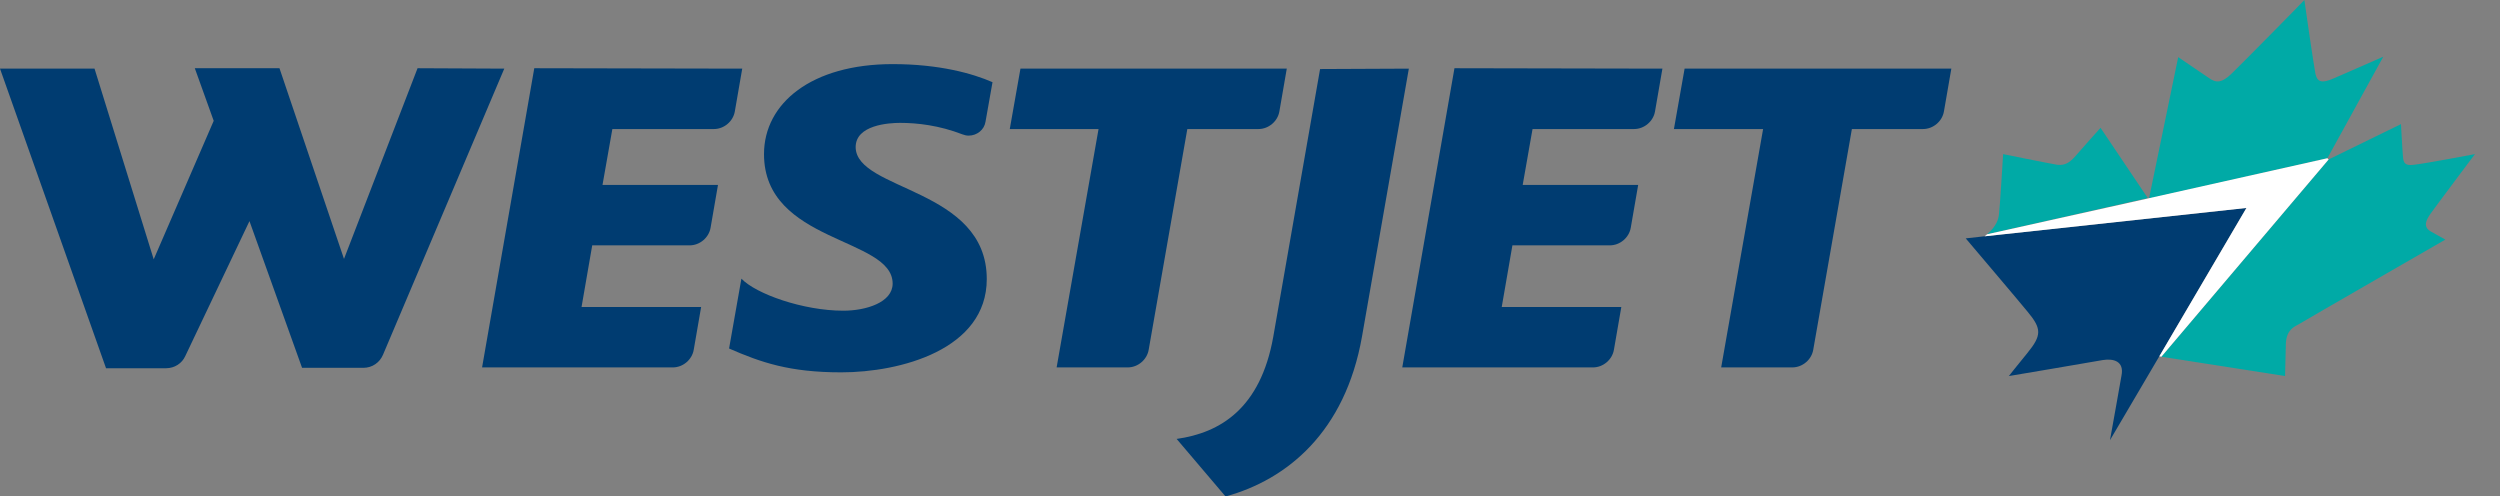 <?xml version="1.0" encoding="utf-8"?>
<!-- Generator: Adobe Illustrator 23.0.1, SVG Export Plug-In . SVG Version: 6.00 Build 0)  -->
<svg version="1.1" id="Layer_1" xmlns="http://www.w3.org/2000/svg" xmlns:xlink="http://www.w3.org/1999/xlink" x="0px" y="0px"
	 viewBox="0 0 608.3 120.8" style="enable-background:new 0 0 608.3 120.8;" xml:space="preserve">
<rect x="0" y="0" width="608.3" height="120.8" fill="#808080" stroke="none"/>
<style type="text/css">
	.st0{fill:#003C71;}
	.st1{fill:#00AAA6;}
	.st2{fill:#FFFFFF;}
	.st3{fill:none;}
</style>
<g>
	<path class="st0" d="M122.7,16.7L93.2,86.3c-0.8,1.9-2.6,3.2-4.8,3.2H73.5L60.7,53.8L45.1,86.6c-0.8,1.8-2.6,3-4.7,3H25.8L0,16.7
		h23l14.4,46.4L52,29.4l-4.6-12.8H68L83.7,63l17.9-46.4L122.7,16.7L122.7,16.7z"/>
	<path class="st0" d="M180.6,16.7l-1.8,10.4c-0.4,2.4-2.6,4.3-5.1,4.3H149L146.6,45h28.1l-1.8,10.4c-0.4,2.4-2.6,4.3-5.1,4.3h-23.7
		l-2.6,15h29.1l-1.8,10.4c-0.4,2.4-2.6,4.3-5.1,4.3h-46.4L130,16.6L180.6,16.7L180.6,16.7z"/>
	<path class="st0" d="M240.1,67.9c0,17.2-21.1,22.7-35.4,22.7c-12.6,0-19.5-2.4-27.3-5.8l3-17c3.5,3.7,15,7.8,24.8,7.8
		c5.5,0,12-2,12-6.6c0-11.3-31.3-9.8-31.3-31.5c0-12.4,11.6-21.9,31.3-21.9c11.4,0,19.5,2.3,24.3,4.4l-1.7,9.6
		c-0.3,2-2.1,3.4-4.1,3.4c-0.5,0-1-0.1-1.5-0.3c-5.7-2.2-11-2.8-15.2-2.8c-2.7,0-10.8,0.5-10.8,5.9
		C208.3,46.5,240.1,45.7,240.1,67.9L240.1,67.9z"/>
	<path class="st0" d="M313.1,16.7l-1.8,10.4c-0.4,2.4-2.6,4.3-5.1,4.3h-17.3l-9.4,53.7c-0.4,2.4-2.6,4.3-5.1,4.3h-17.3l10.2-58
		h-21.6l2.6-14.7L313.1,16.7z"/>
	<path class="st0" d="M342.8,16.7l-11.4,65.2c-4.1,23.2-18.2,34.8-33.2,38.9l-11.9-14c10.7-1.5,20.4-7.5,23.5-24.8l11.4-65.2
		L342.8,16.7z"/>
	<path class="st0" d="M404.5,16.7l-1.8,10.4c-0.4,2.4-2.6,4.3-5.1,4.3h-24.7L370.5,45h28.1l-1.8,10.4c-0.4,2.4-2.6,4.3-5.1,4.3H368
		l-2.6,15h29.1l-1.8,10.4c-0.4,2.4-2.6,4.3-5.1,4.3h-46.4l12.7-72.8L404.5,16.7L404.5,16.7z"/>
	<path class="st0" d="M474.8,16.7L473,27.1c-0.4,2.4-2.6,4.3-5.1,4.3h-17.3l-9.4,53.7c-0.4,2.4-2.6,4.3-5.1,4.3h-17.3l10.2-58h-21.7
		l2.6-14.7L474.8,16.7z"/>
</g>
<path class="st1" d="M522.6,48.2l-11.5-17.1c0,0-5.2,5.8-6.3,7.1c-1.2,1.3-2.3,2.1-4.2,1.9c-2.4-0.4-13.2-2.6-13.2-2.6
	s-0.8,13.2-1,14.5c-0.1,1.3-0.6,3-2.9,5L522.6,48.2z"/>
<path class="st1" d="M566.3,38.5l13.6-24.7c0,0-8.9,3.9-11.9,5.2c-2.9,1.3-4.1,1.1-4.6-1c-0.4-2-2.6-17.1-2.7-18
	c-0.8,0.9-15.7,16-17.8,18c-2.2,2.1-3.6,2.3-5.4,1c-1.9-1.3-7.5-5.1-7.5-5.1l-7.1,34.4L566.3,38.5z"/>
<path class="st1" d="M591.4,52c0.9-1.3,10.8-14.5,10.8-14.5s-12.1,2.3-14.9,2.6c-2.2,0.3-2.5-0.6-2.6-1.9c-0.1-0.7-0.5-8-0.5-8
	l-17.6,8.6l-40.7,48l30.1,4.7c0,0,0.1-4.6,0.2-8c0.2-3.4,2.1-4,3.3-4.7c1.1-0.7,35.5-20.5,35.5-20.5l-3.4-1.9
	C589.3,55.2,590.5,53.3,591.4,52"/>
<path class="st0" d="M478.3,58c0,0,14.5,17.1,15.1,17.9c3.4,4.1,3.4,5.7-0.1,10c-2.8,3.4-4.5,5.6-4.5,5.6s20.2-3.4,22.9-3.9
	c2.6-0.4,5.2,0.3,4.5,3.8c-0.4,2.4-2.8,15.7-2.8,15.7l12-20.4l21.2-36.1l-63.8,6.9L478.3,58z"/>
<path class="st2" d="M566.6,38.8l-40.7,48l-0.5-0.1l21.2-36.1l-63.7,6.9l0.6-0.5l39.1-8.7l0.4-0.1l43.3-9.7L566.6,38.8z"/>
<path class="st3" d="M-62.7-34.2h727.4v190.9H-62.7V-34.2z"/>
</svg>
